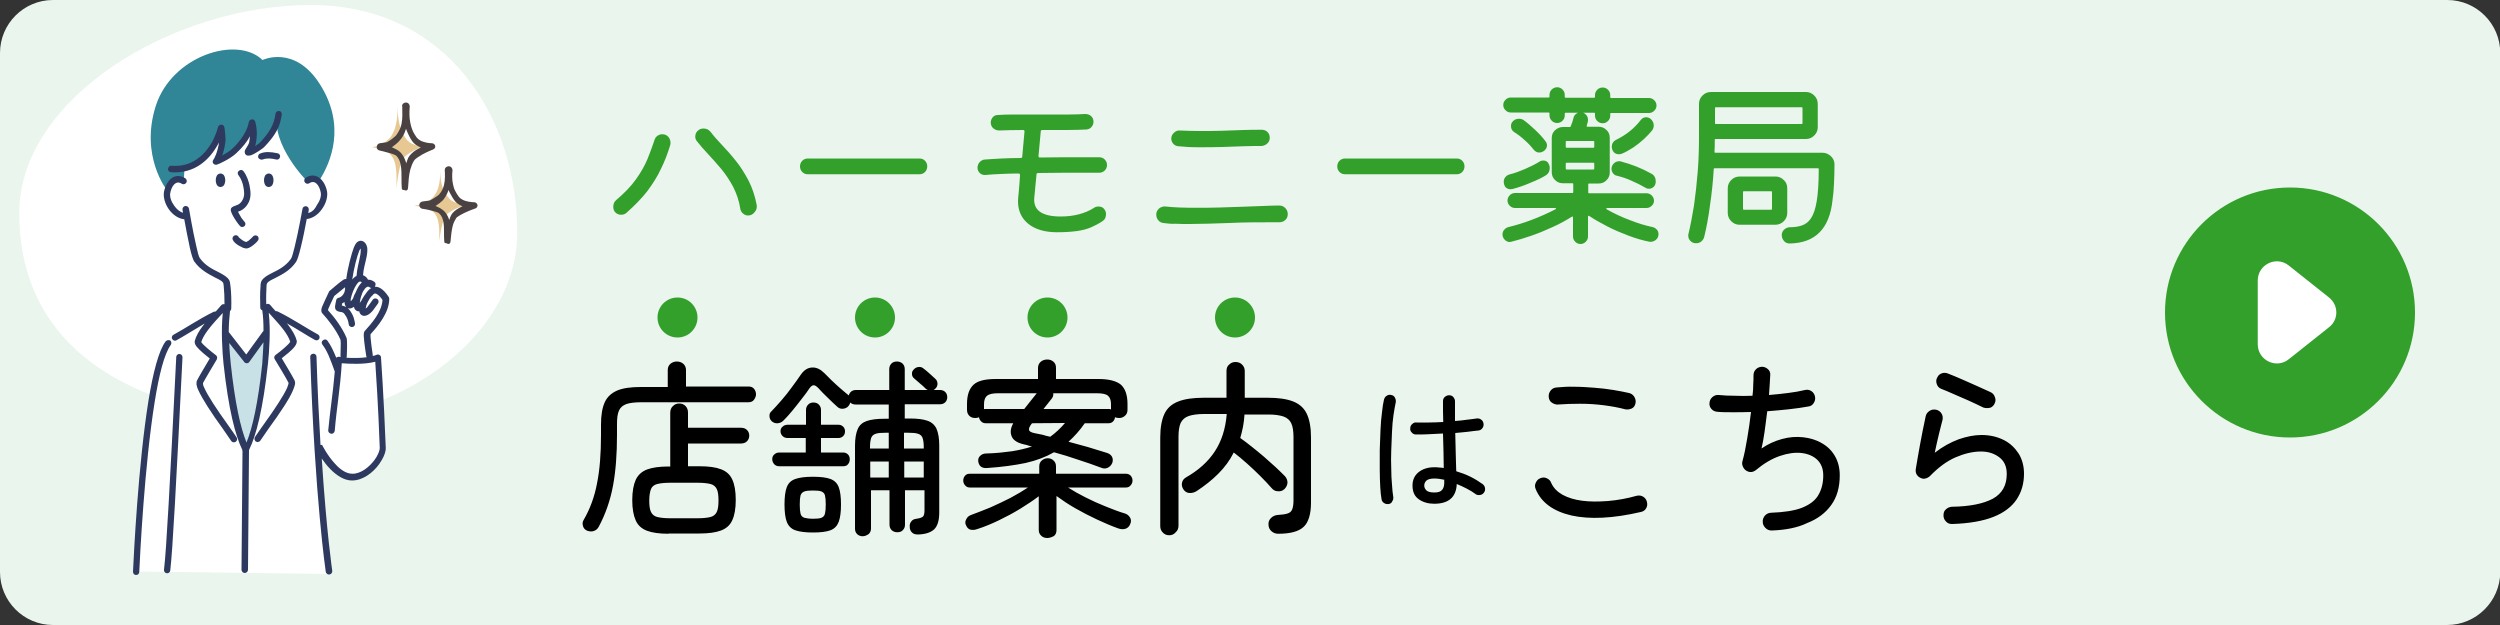 <?xml version="1.0" encoding="UTF-8"?> <svg xmlns="http://www.w3.org/2000/svg" xml:space="preserve" width="1000" height="250" style="enable-background:new 0 0 1000 250"><rect width="100%" height="100%" fill="#333333" stroke="none"/><path d="M978.8 250H21.2C9.5 250 0 240.5 0 228.8V21.2C0 9.5 9.5 0 21.2 0h957.7c11.7 0 21.2 9.5 21.2 21.2v207.7c-.1 11.6-9.6 21.1-21.3 21.1z" style="fill:#eaf5ed"></path><path d="M7.7 85.2C7.7 39.2 69.3 2 124.2 2s82.7 45.1 82.7 91-58.2 83.3-113.4 73.9c-54.1-9.2-85.8-35.8-85.8-81.7z" style="fill:#fff"></path><path d="M176.2 68c-.2 3.5-.2 7.3-2.7 10.6-.8 1-3.3 2.7-4.4 3.1-.5.2-3.3.5-3.3.5s5.7 1.1 7.2 2.3c3.3 2.7 2.6 8.2 2.7 12 0 .2.7-7.1 2.5-10.1 1.6-2.5 8.3-4.5 8.3-4.5s-4.9-.1-7-2.7c-2.7-3.1-3.5-7-3.3-11.2z" style="fill-rule:evenodd;clip-rule:evenodd;fill:#e8c892"></path><path d="M177.9 68c0-.9.8-1.5 1.6-1.5.9 0 1.5.8 1.5 1.6-.2 1.9-.2 3.8.2 5.6.2.9.4 1.8.9 2.7.4.8.9 1.6 1.5 2.4.7.8 1.7 1.3 2.7 1.6 1.8.5 3.4.5 3.4.5.6 0 1.2.5 1.3 1.1.1.6-.3 1.2-.9 1.4 0 0-2.1.7-4.2 1.7-.7.3-1.3.7-1.9 1-.6.4-1.2.7-1.5 1.1-.5.8-1.1 1.9-1.4 3.1-.5 2-.7 4.2-.8 5.4 0 .4-.1.8-.1.9-.1 1.2-1 1.1-1.6.7-.5 0-.9-.1-.9-.8-.1-1.2-.1-2.5-.1-3.8 0-1.2 0-2.4-.2-3.6-.2-1.5-.7-2.8-1.8-3.8-.5-.4-1.4-.6-2.4-.9-2-.6-4.3-.9-4.3-.9-.7-.1-1.2-.8-1.2-1.5s.6-1.3 1.3-1.4l2.9-.4c.5-.2 1.3-.7 2.1-1.2s1.5-1 1.8-1.4c.9-1.1 1.5-2.3 1.8-3.6.5-2.1.4-4.2.3-6.2v.2zm1.5 8c.2.5.4.9.7 1.4.5.9 1 1.9 1.7 2.8.7 1 1.8 1.7 2.9 2.2.1 0 .2.1.3.1l-1.2.6c-1.5.8-2.8 1.9-3.3 2.9-.3.6-.6 1.2-.8 2-.5-1.6-1.3-3.1-2.7-4.1-.5-.4-1.3-.9-2.3-1.3-.2-.1-.3-.1-.5-.2.6-.4 1.2-.8 1.7-1.2.8-.6 1.5-1.3 1.8-1.8.8-1.1 1.3-2.2 1.7-3.4z" style="fill-rule:evenodd;clip-rule:evenodd;fill:#4a4242"></path><path d="M159.1 42.5c-.2 4-.2 8.3-2.7 12.1-.8 1.2-3.3 3-4.4 3.6-.5.3-3.3.6-3.3.6s5.7 1.2 7.2 2.7c3.3 3.1 2.6 9.4 2.7 13.7 0 .2.7-8.1 2.5-11.5 1.6-2.8 8.3-5.1 8.3-5.1s-4.9-.1-7-3.1c-2.7-3.8-3.4-8.3-3.3-13z" style="fill-rule:evenodd;clip-rule:evenodd;fill:#e8c892"></path><path d="M160.8 42.5c0-.9.8-1.5 1.6-1.5.9 0 1.5.8 1.5 1.6-.2 2.2-.2 4.4.2 6.4.2 1.1.5 2.1.9 3.1s1 1.9 1.6 2.8c.7.9 1.7 1.5 2.7 1.8 1.7.6 3.5.6 3.5.6.6 0 1.2.5 1.3 1.1.1.6-.3 1.2-.9 1.4 0 0-2.1.8-4.3 2-.7.4-1.3.8-1.9 1.2-.6.4-1.1.8-1.4 1.3-.6.9-1.1 2.2-1.5 3.6-.6 2.3-.7 4.8-.8 6.2 0 .5-.1.9-.1 1.1-.1 1.2-.9 1.1-1.6.8-.5 0-.9-.1-.9-.8-.1-1.3-.1-2.8-.1-4.3 0-1.4 0-2.8-.2-4.1-.2-1.4-.5-2.8-1.3-3.8-.2-.3-.4-.5-.6-.7-.5-.4-1.4-.7-2.4-1-2-.6-4.3-1.1-4.3-1.1-.7-.1-1.2-.8-1.1-1.5 0-.7.6-1.3 1.2-1.4l2.8-.4c.5-.2 1.4-.8 2.2-1.4.7-.6 1.5-1.2 1.8-1.7.9-1.3 1.6-2.7 1.9-4.2.5-2.4.3-4.8.3-7.2l-.1.1zm1.6 9 .6 1.5c.5 1.1 1 2.2 1.7 3.2.7 1.1 1.7 1.9 2.8 2.4.3.1.5.3.8.4-.6.3-1.2.6-1.7.9-1.5.9-2.7 2.1-3.3 3.2-.3.6-.5 1.4-.8 2.2-.4-1.3-.9-2.6-1.7-3.6-.3-.4-.5-.7-.9-1-.6-.6-1.8-1.2-3.1-1.8h-.1c.5-.3 1.1-.8 1.6-1.2 1-.8 1.8-1.7 2.3-2.4.9-1.2 1.4-2.5 1.8-3.8z" style="fill-rule:evenodd;clip-rule:evenodd;fill:#4a4242"></path><path d="M91.1 132.1s1.8-15.9 1.1-18.2c-.8-2.3-11.8-3.5-13.5-12.2-1.7-8.7-3.5-15.3-3.5-15.3s-9.8-2.4-7.5-11.3C70 66.2 75.5 61 75.5 61l17.6-17.7 18.5-3.2 13.6 7.5.1 18 .2 6.6s3.9 1.3 3.7 5.3c-.2 4-1.5 8.6-6.9 9.8l-5.8 19-7.8 4.1-3 4.1.1 9.1.7 9.3-7.3 10.7-8.1-11.5z" style="fill-rule:evenodd;clip-rule:evenodd;fill:#fff"></path><path d="m55.2 228.6 76.6 1-4.1-49.9s6.7 11.5 11.2 11.2c4.5-.3 13.7-5.7 14.3-10.5l-1.7-37.3-16.1.7-.4 6.6-7.2-14.8-20.7-13.2s-1.5 44.3-8.2 56.6c0 0-11.2-27.5-8.2-54.2 0 0-.2-3.5-6 2.6l-17.1 8.7s-8.4 26-9.4 35.3c-.8 9.5-3 57.2-3 57.2z" style="fill-rule:evenodd;clip-rule:evenodd;fill:#fff"></path><path d="m137.4 144 .4-7.7-8.3-11.8 3.6-6.7 5.4-4.1 2.8-9.4s.8-8.5 3.1-6.7c2.2 1.8.9 7.6.9 7.6l-1.2 7.2 4.7 2.2 3.4 3 2.7 3.4-2.8 7.1-4.6 5.5 1 11.2-11.1-.8z" style="fill-rule:evenodd;clip-rule:evenodd;fill:#fff"></path><path d="M110.9 45.3s-.7 11.2-10.1 15.1c0 0 1.3-7.3.5-9.7 0 0-6.2 12.3-14.7 14.4l2.6-12.4s-4.7 13.7-15.4 14.6l-.3 5.3s-5.2-1.3-6.7 3.5c0 0-10.9-13.6-4.5-33.7S94.8 14.1 105 24c0 0 12.8-6.2 22.9 9.6 10.8 16.9 4.2 31.6 0 38.3l-5.2.4c0 .1-14.3-14.4-11.8-27z" style="fill-rule:evenodd;clip-rule:evenodd;fill:#308596"></path><path d="m91 133.5 7.6 9.9 7.7-9.2s1.4 11.6 0 15.3c-1.4 3.7-7 29.8-7 29.8s-7.3-17.5-7.3-24c0-6.6-1-21.8-1-21.8z" style="fill-rule:evenodd;clip-rule:evenodd;fill:#c8e1e6"></path><path d="M66.3 136.5c-2.8 3.6-5.1 12.6-6.9 23.7-4.1 25.3-5.9 61.8-6.2 68.5 0 .7.5 1.3 1.2 1.3s1.3-.5 1.3-1.2c.3-6.6 2.1-42.9 6.2-68.2 1.7-10.6 3.8-19.1 6.4-22.6.4-.6.3-1.4-.2-1.8-.5-.3-1.3-.2-1.8.3zm61.9 41.4c-.6-10.2-1.2-22-1.6-35.2 0-.7-.6-1.3-1.3-1.2-.7 0-1.3.6-1.2 1.3 1.8 56.2 6.2 85.9 6.2 85.9.1.7.8 1.2 1.5 1.1.7-.1 1.2-.8 1.1-1.5 0 0-2.3-15.4-4.2-44.9.9 1.3 2 2.8 3.3 4.1 2.5 2.6 5.6 4.7 8.8 4.7 4.3 0 8.4-3.1 10.9-6.6 1.7-2.4 2.7-4.9 2.6-6.5-.8-20.8-1.9-36.1-1.9-36.1 0-.4-.2-.8-.6-1-.3-.2-.8-.3-1.1-.1-.5.2-1 .4-1.6.5v-.5s-1-6.3-.9-8.2c3.1-3.4 7.5-8.7 7.5-14.2 0-.3-.1-.5-.2-.7-2.3-3.5-4.2-4.2-5.6-4.1 0 0 .1-.1.1-.2.4-.6.3-1.4-.3-1.8-.9-.6-1.7-.9-2.5-.8-.4-.9-1.1-1.4-1.7-1.7-.1 0-.2-.1-.3-.1.2-2.8 1-5 1.5-7.7.2-.9.3-2.2.2-3.3-.2-1-.6-1.9-1.4-2.4-.5-.4-1.1-.4-1.5-.4-.4.1-.8.3-1.2.6-.6.6-1.1 1.6-1.3 2.2-.9 2.4-2.4 7.9-3 12.5-.3 0-.6 0-1 .2-1.1.6-5.7 4.6-5.7 4.6-.1.1-.3.3-.3.5-1.1 2.4-2.2 4.6-2.7 5.9-.4 1-.3 1.8-.1 2.2.1.1.1.2.2.3 2.4 2.6 5.6 6.7 7.3 10.6 0 .1.1.8.1 1.4 0 2-.1 5-.1 5 0 .2 0 .3.1.5-.5-.1-.7-.1-.7-.1-.4 0-.7.1-1 .3l-.1.1c-1.1-2.7-2.1-4.9-3.5-6.8-.4-.6-1.2-.7-1.8-.2-.6.4-.7 1.2-.2 1.8 2 2.6 3.2 6 4.9 10.7v.1c-.7 8.5-1.9 15.7-2.6 23.4-.1.7.5 1.3 1.2 1.4.7.1 1.3-.5 1.4-1.2.7-8.8 2.2-16.8 2.8-27 2.7.2 8.8.6 13.4-.6.3 4.4 1.2 17.7 1.8 34.4 0 1.3-.8 3.1-2.1 4.9-2.1 2.8-5.4 5.5-8.8 5.5-2.6 0-5-1.8-6.9-3.9-3.2-3.4-5.3-7.7-5.3-7.7-.5.2-.6.1-.6 0zm-4.9-92.7c.1-.7.2-1.2.2-1.2.1-.7-.3-1.4-1-1.5-.7-.1-1.4.3-1.5 1 0 0-1.6 9-3.1 15.1-.6 2.4-1.1 4.3-1.5 4.9-2.2 3.1-5.2 4.5-7.6 5.7-2 1-3.5 1.9-4.2 3.2-.2.3-.4 1.1-.4 2.3-.2 2.1-.2 5.5-.1 8.3 0 .5.3 1 .8 1.1.4 2.6.5 5.5.5 8.3l-.3.3-6.6 9.1-7-9c0-2.8.2-5.7.5-8.4.3-.2.5-.6.5-1 .1-2.8 0-6.6-.3-8.9-.1-1.2-.3-2.1-.5-2.4-.7-1.3-2.3-2.2-4.2-3.2-2.4-1.2-5.4-2.6-7.6-5.7-.4-.6-.9-2.4-1.4-4.8-1.4-6-2.9-14.9-2.9-14.9-.1-.7-.8-1.2-1.5-1.1-.7.1-1.2.8-1.1 1.5 0 0 .1.4.2 1.2-1.4-.4-2.6-1.5-3.5-2.8-1.2-1.6-1.9-3.6-1.6-5.1.5-2.7 2.2-5.3 4.6-3.7.6.4 1.4.2 1.8-.4.4-.6.2-1.4-.4-1.8-4.2-2.6-7.6.8-8.5 5.4-.4 2.1.4 4.9 2 7.1 1.5 2.1 3.8 3.7 6.1 3.9.6 3.2 1.4 7.6 2.2 11.2.6 2.8 1.3 5 1.8 5.7 2.5 3.5 5.9 5.1 8.5 6.5 1.4.7 2.6 1.2 3.1 2.1 0 .1.2.8.2 1.4.2 1.8.3 4.6.3 7.1-.5-.1-1 0-1.3.4-.7.8-1.5 1.7-2.2 2.5-.2 0-.5 0-.8.1-6.1 3-11.8 6.9-16.1 9.2-.6.3-.9 1.1-.5 1.7.3.6 1.1.9 1.7.5 3.1-1.7 7-4.2 11.3-6.7-.3.3-.5.7-.8 1-1.5 2-2.7 4-3.2 6-.1.5 0 1.4.8 2.3 1.2 1.5 3.8 3.6 5.2 4.7-1.4 2.3-4.7 7.9-5.1 8.8-.2.4-.2.9-.2 1.6.1.6.3 1.4.8 2.4 1.5 3.3 5 8.8 9.8 15.4.8 1.2 3.3 4.8 3.3 4.8.4.6 1.2.7 1.8.3.6-.4.7-1.2.3-1.8 0 0-2.5-3.7-3.4-4.9-4.6-6.4-8.1-11.7-9.5-14.9-.3-.6-.5-1.1-.5-1.5v-.4c.6-1.2 5.5-9.4 5.5-9.4.3-.6.2-1.3-.3-1.7 0 0-3.2-2.4-5.1-4.3-.3-.3-.7-.8-.8-1 .5-1.6 1.5-3.2 2.7-4.8 1.7-2.3 3.8-4.5 5.9-6.8-.7 7-.2 15.3.3 20.2 2 18.4 4.7 28.7 7.5 34.5 0 .2 0 .4.1.5l-.4 47.5c0 .7.6 1.3 1.3 1.3.7 0 1.3-.6 1.3-1.3l.4-47.7c0-.1.1-.3.1-.4 2.8-5.7 5.5-16.1 7.5-34.5.5-4.9 1.1-13.2.3-20.2 2 2.3 4.2 4.5 5.9 6.8 1.2 1.6 2.2 3.2 2.7 4.8-.1.2-.5.7-.8 1-1.8 1.9-5.1 4.3-5.1 4.3-.5.4-.7 1.1-.3 1.7 0 0 5 8.2 5.5 9.4v.4c-.1.4-.3.9-.5 1.5-1.4 3.2-4.9 8.5-9.5 14.9-.9 1.2-3.4 4.9-3.4 4.9-.4.6-.2 1.4.3 1.8.6.4 1.4.2 1.8-.3 0 0 2.5-3.7 3.3-4.8 4.8-6.6 8.4-12 9.8-15.4.4-1 .7-1.8.8-2.4.1-.6 0-1.2-.2-1.6-.4-.9-3.7-6.5-5.1-8.8 1.4-1.1 4.1-3.2 5.2-4.7.7-.9.9-1.8.8-2.3-.5-2-1.7-4-3.2-6-.2-.3-.5-.7-.8-1 4.3 2.4 8.2 5 11.3 6.7.6.3 1.4.1 1.7-.5.3-.6.1-1.4-.5-1.7-4.3-2.3-10-6.2-16.1-9.2-.2-.1-.5-.2-.8-.1-.8-.8-1.5-1.7-2.2-2.5-.4-.5-1.1-.6-1.6-.3-.1-2.5 0-5.3.1-7.1 0-.5.1-1.1.2-1.2.5-.9 1.7-1.4 3.1-2.1 2.7-1.4 6.1-3 8.5-6.5.5-.7 1.2-2.9 1.9-5.8.9-3.6 1.8-8.2 2.4-11.4 2.3-.2 4.6-1.8 6.1-4 1.6-2.2 2.4-5 2-7.1-.9-4.5-4.4-8-8.5-5.4-.6.4-.8 1.2-.4 1.8.4.6 1.2.8 1.8.4 2.4-1.6 4.1 1 4.6 3.7.3 1.5-.4 3.5-1.6 5.1-.8 1.7-2 2.8-3.4 3.1zm-52.8 57.6c-2.6 52-3.9 76.6-4.9 85.1-.1.7.4 1.3 1.1 1.4.7.1 1.3-.4 1.4-1.1 1-8.6 2.3-33.2 4.9-85.3 0-.7-.5-1.3-1.2-1.3-.6-.1-1.3.5-1.3 1.2zm34.9-5.9-5.7 7.9c-.2.3-.6.5-1 .5s-.8-.2-1-.5l-6-7.6c.1 3.2.4 6.1.6 8.3 1.7 15.8 3.9 25.6 6.3 31.5 2.4-5.9 4.6-15.6 6.3-31.5.1-2.4.4-5.4.5-8.6zm33.7-13.6c.3.2.5.5.8.8 1.7 2.4 1.8 3.8 2.1 5.2.1.7-.3 1.4-1 1.5-.7.1-1.4-.3-1.5-1-.2-1.2-.3-2.3-1.7-4.2-.4-.6-1.1-.8-1.5-.8-.4-.1-.7-.1-.9-.2-.6-.2-1-.5-1.2-.9-.1-.2-.2-.6-.2-1.1.1-.9.5-2.6.5-2.6.1-.5.5-.8 1-.9 1-.2 1.9-1.2 2.3-2.3.2-.6.3-1.3.2-1.9l-4.3 3.5c-.8 1.7-1.6 3.3-2.1 4.5-.2.4-.4.9-.4 1.2 2.6 2.8 5.7 7 7.4 11 .1.2.2.8.2 1.5.1 2-.1 6-.1 6 0 .2-.1.4-.1.5 2.2.1 5.3.2 8.1-.2-.1-.1-.2-.3-.2-.5 0 0-.9-5.5-1-8 0-.7 0-1.2.1-1.4.1-.3.2-.5.3-.6 2.6-2.9 6.8-7.5 7.1-12.4-.7-1.1-1.4-1.8-2-2.2-.4-.3-.7-.4-1-.4-.4 0-.7.4-.9.6-.1.2-.2.3-.4.4 0 .1-.1.2-.2.2-.7.8-1.1 1.7-1.6 2.6-.3.6-.5 1.3-.6 2v.2c.2-.2.5-.3.6-.5.4-.4 1.5-2.1 2.2-3 .4-.6 1.2-.7 1.8-.3.6.4.7 1.2.3 1.8-.7.9-1.9 2.7-2.4 3.2-.9 1-1.9 1.6-2.7 1.7-.6.1-1.1 0-1.5-.3-.4-.3-.8-.7-.9-1.5-.3.1-.7 0-.9-.1-.4-.2-.8-.5-1-1-.1-.2-.2-.4-.2-.7-.3.2-.6.4-.9.5-.6.3-1.1.2-1.6.1zm-1.3-2.5c-.3.2-.6.4-.9.5l-.2.9c.1 0 .3.1.4.1.4.1.9.3 1.4.5-.1-.2-.3-.3-.4-.6-.2-.4-.3-.9-.3-1.4zm10.7-5.6c-.2 0-.3-.1-.5-.2-.4-.3-.7-.4-1-.3-.3.1-.6.3-.9.6-.5.6-1 1.4-1.3 2.2 0 .1-.1.3-.1.4 0 .1-.1.1-.1.2-.4 1.1-.6 2.2-.7 3.1.1-.2.3-.4.4-.6.1-.1.2-.3.3-.4.6-1.3 1.5-2.5 2.4-3.7.5-.6 1-1 1.5-1.3zm-3.8-2.2c-.1-.1-.2-.3-.3-.3-.4-.2-.8 0-1 .2-.9.8-2.1 3-2.7 5.1-.3.9-.5 1.8-.4 2.5.1-.1.3-.2.3-.3.6-.7.7-.9.8-1.3.1-.4.3-1 .9-2 .5-1.3 1.2-2.6 2-3.5l.4-.4zm-2.1-2.6s0-.1 0 0c.2-3 1-5.4 1.5-8.3.1-.5.2-1.3.2-2 0-.2 0-.5-.1-.7-.2.3-.4.7-.5.9-.9 2.2-2.2 7.2-2.8 11.5.3-.3.5-.6.8-.8.3-.3.5-.5.9-.6zM98.5 96.8c-.1 0-.7-.2-1-.4-.8-.4-1.8-1.3-2-1.5-.2-.6-.8-.9-1.4-.8-.7.1-1.2.8-1.1 1.5.1.4.5 1.1 1.2 1.7.8.7 2.1 1.4 3 1.8.6.2 1.1.3 1.5.3.5-.1 1.1-.3 1.7-.7 1.1-.7 2.3-1.8 2.8-2.5.4-.6.3-1.4-.2-1.8-.6-.4-1.4-.3-1.8.2-.3.4-1.1 1.1-1.8 1.7-.4.2-.7.4-.9.5zm-.8-8.2c-.1-.1-.6-.8-1.1-1.4-.5-.7-1-1.8-1.4-2.5.4-.2.9-.4 1-.4 1.2-.6 2.2-1.5 2.9-2.7 1.5-2.4 1.2-4.9.7-7.5-.3-1.4-1-3.8-2.4-5.6-.4-.6-1.2-.7-1.8-.2-.6.4-.7 1.2-.2 1.8 1.1 1.4 1.7 3.3 1.9 4.4.4 2 .7 3.9-.4 5.7-.4.7-1.1 1.4-1.8 1.7-.2.1-1.3.5-1.8.7-.4.2-.6.4-.7.5-.2.2-.3.5-.3.9 0 .2.1.6.3 1.1.4 1.1 1.6 3 2.5 4.2.5.7.9 1.1 1.1 1.3.6.4 1.4.2 1.8-.4.3-.5.2-1.2-.3-1.6zm-9.5-19.2c-.4 0-.9.2-1.3.6-.3.4-.6 1.2-.6 2.1 0 .9.3 1.7.6 2.1.4.4.8.6 1.3.6.4 0 .9-.2 1.3-.6.3-.4.6-1.2.6-2.1 0-.9-.3-1.7-.6-2.1-.4-.4-.9-.6-1.3-.6zm19.3 0c-.4 0-.9.2-1.3.6-.3.4-.6 1.2-.6 2.1 0 .9.3 1.7.6 2.1.4.4.8.6 1.3.6.4 0 .9-.2 1.3-.6.3-.4.6-1.2.6-2.1 0-.9-.3-1.7-.6-2.1-.4-.4-.8-.6-1.3-.6zM102 58.5c.1-.3.3-.7.3-1 .6-2.9.6-5.9-.2-8.8-.1-.2-.1-.3-.2-.4-.4-.6-.9-.6-1.4-.5-.1 0-.8.2-1 1.1-.1.8-1 5.4-6.7 10.7-1 .9-2.5 1.8-3.9 2.6.5-1.5 1-3.4 1.3-5.7.1-.9-.3-5.3-.5-5.8-.3-.8-1-.9-1.3-.8-.3 0-1 .1-1.2 1-.4 1.6-1.5 4.3-2.3 5.8-2.9 5.1-8 10.3-16.3 9.6-.7-.1-1.3.5-1.4 1.2-.1.7.5 1.3 1.2 1.4 9.5.7 15.5-5.1 18.8-11.2.1-.2.2-.4.4-.7-.6 4.2-2 6.6-2.2 6.8-.5.6-.3 1.2-.2 1.4.1.2.5.8 1.4.7.7-.1 5.6-2.4 7.9-4.6 2.7-2.5 4.4-4.8 5.5-6.8-.1.8-.2 1.5-.3 2.3-.2.8-.6 1.5-1 2.1-.3.5-.6.9-.7 1.2-.2.6-.1 1 0 1.3.1.3.3.5.6.7.4.2 1 .2 1.8 0 1.7-.6 4.7-2.7 5.2-3.2 4.5-4.7 6.4-8 7.1-13.1.1-.7-.4-1.4-1.1-1.4-.7-.1-1.3.4-1.4 1.1-.6 4.5-2.4 7.5-6.4 11.7-.1.1-.9.7-1.8 1.3zm-14.5 6.7c0 .1-.1.1-.1.1s0 .1-.1.1c.1 0 .2-.1.2-.2zm17.6-1.4c1.5-.6 3.3-.5 5.4 0 .7.2 1.4-.3 1.5-1 .2-.7-.3-1.4-1-1.5-2.8-.6-5-.7-6.9.1-.7.2-1 1-.8 1.7.4.6 1.1.9 1.8.7z" style="fill-rule:evenodd;clip-rule:evenodd;fill:#2d395f"></path><path d="M250.5 85.2c-.6.5-1.3.7-2.1.7-1 0-1.8-.4-2.5-1.2-.4-.6-.6-1.2-.6-2 0-.5.1-1 .3-1.5.2-.5.5-.8.9-1.2 3.3-2.8 5.9-5.5 7.9-8.3 2-2.8 3.5-5.5 4.6-8.1 1.1-2.7 2-5.2 2.8-7.6.2-.7.6-1.3 1.2-1.7.6-.4 1.2-.6 1.9-.6 1 0 1.7.3 2.4 1 .6.7.9 1.5.9 2.4 0 .2 0 .5-.1.9-1 3.3-2.2 6.5-3.7 9.5-1.4 3.1-3.3 6-5.5 9-2.2 2.8-5 5.7-8.4 8.7zm48.7 1c-.8 0-1.4-.3-2-.8-.6-.5-1-1.2-1.1-2-.5-3.2-1.5-6-2.8-8.6-1.4-2.6-2.9-4.9-4.7-7.1-1.8-2.1-3.5-4.1-5.3-6-1.7-1.8-3.3-3.6-4.6-5.3-.4-.5-.6-1.1-.6-1.8 0-1.1.5-2 1.5-2.7.5-.3 1.1-.5 1.8-.5.5 0 1 .1 1.5.3s.9.6 1.3 1c1.2 1.6 2.8 3.4 4.6 5.3 1.8 1.9 3.7 4 5.5 6.3 1.9 2.3 3.5 4.9 5.1 7.9 1.5 2.9 2.6 6.2 3.3 9.9.1 1-.1 1.9-.8 2.7-.8 1-1.6 1.4-2.7 1.4zM367.8 69.7h-44.7c-.9 0-1.6-.3-2.2-.9-.6-.6-.9-1.4-.9-2.2 0-.9.3-1.7.9-2.3.6-.6 1.4-.9 2.2-.9h44.7c.9 0 1.6.3 2.2.9.6.6.9 1.4.9 2.2 0 .9-.3 1.7-.9 2.3-.6.6-1.3.9-2.2.9zM437.5 83.2c.5-.4 1.1-.6 1.9-.6 1.1 0 1.9.4 2.4 1.2.4.5.6 1.1.6 1.9 0 .5-.1 1-.3 1.5s-.6.9-1 1.2c-1.5 1-3 1.8-4.6 2.5-1.6.7-3.5 1.2-5.6 1.5-2.1.3-4.8.5-8.1.5-4.8 0-8.6-1.1-11.4-3.3s-4.2-5.3-4.2-9.1c0-.6.1-1.8.3-3.7.2-1.9.3-4 .5-6.5V70c0-.4-.2-.6-.6-.6-2.5 0-4.9.1-7.2.2s-4.3.2-6.1.4c-.9 0-1.6-.2-2.2-.8-.6-.6-.9-1.3-.9-2.1 0-.9.3-1.6.9-2.3.6-.6 1.3-1 2.2-1 1.9-.1 4.1-.3 6.5-.4 2.4-.1 4.9-.2 7.6-.2.5 0 .7-.2.7-.6l.9-10c0-.4-.2-.6-.6-.6-3.8 0-6.9.1-9.5.2-.9 0-1.7-.3-2.4-.9-.7-.6-1-1.4-1-2.3 0-.8.3-1.5.8-2.1.5-.6 1.2-.9 2-.9 1.7-.1 3.6-.2 5.8-.2h22.8c2.4 0 4.5-.1 6.3-.2.9 0 1.7.2 2.4.8.7.6 1 1.4 1 2.3 0 .8-.3 1.5-.8 2.1-.5.6-1.2.9-2 1-2.2.1-4.9.2-8 .2H417c-.5 0-.7.2-.7.6l-.9 9.8v.1c0 .3.2.5.6.5 3.2 0 6.4-.1 9.5-.1h14.2c.9 0 1.6.3 2.2.9.6.6.9 1.4.9 2.2 0 .9-.3 1.6-.9 2.2-.6.6-1.4.9-2.2.9H425c-3.2 0-6.5.1-9.7.1-.5 0-.7.2-.7.6l-.9 9.4c-.4 4.9 3.1 7.4 10.6 7.4 5.2 0 9.7-1.2 13.2-3.4zM465.3 89.2c-.8-.1-1.5-.5-2-1.1-.5-.6-.8-1.4-.8-2.3 0-1 .4-1.7 1.1-2.4.8-.6 1.6-.9 2.6-.8 1.6.2 3.5.3 5.7.4 2.2.1 4.6.1 7.1.1 2.8 0 5.8 0 8.8-.1 3.1-.1 6.1-.2 9-.3 2.9-.1 5.7-.2 8.2-.3 2.6-.1 4.8-.2 6.6-.2 1 0 1.8.3 2.5 1s1 1.5 1 2.5c0 .9-.3 1.7-1 2.3-.6.6-1.4.9-2.3.9-7.5 0-14.3 0-20.2.3-5.9.2-11.2.4-15.8.4-2 0-3.9 0-5.7-.1-1.6.1-3.3-.1-4.8-.3zm6-30.7c-.8-.1-1.5-.4-2-1s-.8-1.3-.8-2c0-1 .4-1.8 1.1-2.4.7-.7 1.5-1 2.4-.9 2.4.1 5.1.2 8 .2 2.9 0 5.8 0 8.8-.1 3-.1 5.9-.2 8.6-.3 2.7-.1 5.2-.1 7.3-.1.9 0 1.7.3 2.3.9.6.6.9 1.4.9 2.3 0 .9-.3 1.7-1 2.3-.6.6-1.4.9-2.3 1-2.1 0-4.5 0-7.2.1-2.8.1-5.7.2-8.7.3-3.1.1-6 .1-8.9.1-1.6 0-3.1 0-4.5-.1s-2.7-.2-4-.3zM582.7 69.7H538c-.9 0-1.6-.3-2.2-.9-.6-.6-.9-1.4-.9-2.2 0-.9.3-1.7.9-2.3.6-.6 1.4-.9 2.2-.9h44.7c.9 0 1.6.3 2.2.9.6.6.9 1.4.9 2.2 0 .9-.3 1.7-.9 2.3-.6.6-1.3.9-2.2.9zM660.9 90.8c.7.1 1.3.5 1.8 1s.7 1.2.7 1.9c0 1-.4 1.7-1.1 2.3-.8.6-1.6.8-2.5.7-2.6-.5-5.4-1.3-8.3-2.4-2.9-1.1-5.8-2.3-8.5-3.7-2.7-1.4-5.2-2.8-7.3-4.2-.3-.2-.5-.1-.5.3v7.9c0 .8-.3 1.5-.9 2.1-.6.6-1.3.9-2.1.9s-1.5-.3-2.1-.9c-.6-.6-.9-1.3-.9-2.1V87c0-.4-.2-.5-.5-.3-2.2 1.4-4.7 2.8-7.6 4.1-2.8 1.3-5.7 2.5-8.6 3.5-2.9 1-5.6 1.8-8 2.4-.1 0-.4.1-.6.1-.8 0-1.4-.3-2-.9-.6-.6-.9-1.3-.9-2.1 0-.7.2-1.4.7-1.9.5-.6 1-.9 1.8-1.1 2.8-.7 5.9-1.6 9.3-2.9 3.4-1.3 6.5-2.7 9.4-4.2.2-.1.3-.2.2-.3 0-.1-.2-.2-.4-.2h-16c-.8 0-1.5-.3-2.1-.9-.6-.6-.9-1.3-.9-2.1s.3-1.5.9-2.1c.6-.6 1.3-.9 2.1-.9h22.9c.3 0 .4-.1.4-.4v-3.1c0-.3-.1-.4-.4-.4h-3.8c-1.2 0-2.2-.4-3.1-1.3-.9-.9-1.3-1.9-1.3-3.1V55.2c0-1.2.4-2.3 1.3-3.1.9-.8 1.9-1.3 3.1-1.3h2.7c.3 0 .5-.1.5-.3.2-.5.4-1.1.6-1.6.2-.5.3-1.1.5-1.8s.5-1.2 1.1-1.6c.5-.4 1.1-.6 1.7-.6h.4c.2 0 .3 0 .4.1.7.2 1.2.6 1.6 1.1.4.5.6 1.2.6 1.8 0 .3 0 .6-.1.8 0 .3-.1.5-.2.8-.1.2-.1.5-.2.7-.1.3 0 .5.4.5h4.4c1.2 0 2.2.4 3.1 1.3.9.8 1.3 1.9 1.3 3.1V69c0 1.2-.4 2.2-1.3 3.1-.9.9-1.9 1.3-3.1 1.3h-3.8c-.3 0-.4.1-.4.4v3.1c0 .3.1.4.4.4h22.9c.8 0 1.5.3 2.1.9s.9 1.3.9 2.1-.3 1.4-.9 2c-.6.6-1.3.9-2.1.9h-15.8c-.2 0-.3.1-.3.2s.1.3.3.4c2.9 1.6 6 3.1 9.3 4.3 3 1.2 6 2.1 8.8 2.7zm-41.1-45.4c0-.3-.1-.4-.4-.4h-15.1c-.8 0-1.5-.3-2.1-.9-.6-.6-.9-1.3-.9-2.1s.3-1.5.9-2.1c.6-.6 1.3-.9 2.1-.9h15.1c.3 0 .4-.1.4-.4v-.7c0-.8.3-1.5.9-2.1.6-.6 1.3-.9 2.2-.9.8 0 1.5.3 2.1.9.6.6.9 1.3.9 2.2v.7c0 .3.1.4.4.4h11.3c.3 0 .4-.1.4-.4V38c0-.8.3-1.5.9-2.1.6-.6 1.3-.9 2.2-.9.8 0 1.5.3 2.1.9.6.6.9 1.3.9 2.2v.7c0 .3.1.4.4.4h15.1c.8 0 1.5.3 2.1.9.6.6.9 1.3.9 2.1s-.3 1.5-.9 2.1c-.6.6-1.3.9-2.1.9h-15.1c-.3 0-.4.1-.4.4v.7c0 .8-.3 1.5-.9 2.1-.6.6-1.3.9-2.1.9-.9 0-1.6-.3-2.2-.9-.6-.6-.9-1.3-.9-2.2v-.7c0-.3-.1-.4-.4-.4h-11.3c-.3 0-.4.1-.4.4v.7c0 .8-.3 1.5-.9 2.1-.6.6-1.3.9-2.1.9-.9 0-1.6-.3-2.2-.9-.6-.6-.9-1.3-.9-2.2v-.7zm-18.3 27.3c0-.7.2-1.3.6-1.8.4-.5.9-.9 1.6-1.1 2.1-.5 4.2-1.3 6.3-2.2s4.1-1.9 5.9-3c.4-.3.9-.4 1.4-.4 1.1 0 1.9.5 2.3 1.6.2.4.3.9.3 1.4 0 1.3-.5 2.2-1.5 2.9-1.6 1-3.7 2-6.2 3-2.5 1.1-4.9 1.9-7.2 2.5-.2 0-.5.1-.8.1-.8 0-1.4-.3-2-.8-.4-.6-.7-1.3-.7-2.2zm12-12.8c-1.1-1.4-2.3-2.7-3.7-3.9-1.3-1.2-2.7-2.3-4.2-3.2-.8-.6-1.2-1.3-1.2-2.3 0-.3 0-.6.1-.9.1-.3.2-.6.4-.8.7-.9 1.6-1.3 2.7-1.3.7 0 1.3.2 1.8.5 1.4 1 2.9 2.3 4.6 3.9 1.7 1.6 3.1 3.1 4.2 4.6.4.5.6 1.1.6 1.6 0 1-.5 1.8-1.4 2.4-.5.3-1 .5-1.6.5-.8.1-1.6-.3-2.3-1.1zm23.8-.8c.3 0 .4-.1.4-.4v-1.9c0-.3-.1-.4-.4-.4h-10.6c-.3 0-.4.1-.4.4v1.9c0 .3.1.4.4.4h10.6zm.4 6.4c0-.3-.1-.4-.4-.4h-10.6c-.3 0-.4.1-.4.4v1.9c0 .3.1.4.4.4h10.6c.3 0 .4-.1.4-.4v-1.9zm9.1 4.8c-.7-.1-1.2-.5-1.6-1-.4-.5-.6-1.2-.6-1.8 0-.8.3-1.5.9-2.1.6-.6 1.3-.9 2.1-.9h.4c.2 0 .3 0 .4.1 4.2 1.1 8.3 2.7 12.2 4.9.6.3 1 .7 1.3 1.3.3.5.4 1.2.4 1.8 0 .9-.3 1.6-.8 2.1s-1.2.8-1.9.8c-.5 0-1-.1-1.4-.4-1.9-1.1-3.7-2-5.6-2.8-1.9-.9-3.8-1.5-5.8-2zm1.9-8.8c-.3.1-.7.2-1.1.2-1.3 0-2.2-.6-2.7-1.9-.1-.4-.2-.7-.2-1.1 0-1.2.6-2.2 1.8-2.8 2-1 3.8-2.1 5.4-3.4 1.6-1.3 3.1-2.8 4.4-4.5.6-.8 1.4-1.1 2.2-1.1.6 0 1.2.2 1.8.7.8.7 1.2 1.6 1.2 2.6 0 .7-.2 1.3-.6 1.9-.9 1.1-2 2.3-3.3 3.5s-2.8 2.4-4.3 3.4c-1.6 1-3.1 1.9-4.6 2.5zM685.8 60.7c0 .3.1.4.4.4h42.9c1.2 0 2.3.5 3.3 1.4.9.9 1.4 2 1.4 3.2 0 2.8-.1 5.4-.2 7.8-.1 2.4-.3 4.6-.6 6.6-1.2 11.4-6.9 17.1-17.1 17.3-.9 0-1.7-.3-2.3-1-.6-.7-.9-1.5-.9-2.4 0-.8.3-1.5.9-2.1.6-.6 1.3-.9 2.1-1 1.9 0 3.5-.2 5-.7 1.5-.5 2.7-1.4 3.7-2.9s1.8-3.8 2.3-6.9c.5-3.1.8-7.4.8-12.7 0-.3-.1-.4-.4-.4h-41.2c-.3 0-.4.1-.4.4-.3 4.9-.8 9.7-1.5 14.4-.6 4.7-1.4 8.9-2.3 12.6-.2.8-.6 1.4-1.2 1.9s-1.3.7-2.1.7c-.9 0-1.6-.3-2.2-.9-.6-.6-.9-1.3-.9-2.1 0-.3 0-.6.1-.8.8-3.3 1.5-7.1 2.2-11.3.6-4.2 1.1-8.8 1.5-13.7.4-4.9.5-9.9.5-15v-12c0-1.3.5-2.4 1.4-3.3.9-.9 2-1.4 3.4-1.4h38c1.3 0 2.4.5 3.3 1.4.9.9 1.4 2 1.4 3.4v9.3c0 1.3-.5 2.4-1.4 3.3-.9.9-2 1.4-3.3 1.4h-36.1c-.3 0-.4.1-.4.4v2.3c0 .8-.1 1.5-.1 2.4zM721 43.3c0-.3-.1-.4-.4-.4h-34.2c-.3 0-.4.1-.4.4v5.9c0 .3.1.4.4.4h34.2c.3 0 .4-.1.4-.4v-5.9zm-6.1 32v9.9c0 1.3-.5 2.4-1.4 3.3-.9.9-2 1.4-3.4 1.4h-14.3c-1.3 0-2.4-.5-3.3-1.4s-1.4-2-1.4-3.3v-9.9c0-1.3.5-2.4 1.4-3.3.9-.9 2-1.4 3.4-1.4h14.3c1.3 0 2.4.5 3.3 1.4.9.8 1.4 1.9 1.4 3.3zm-17.7 8.2c0 .3.1.4.4.4h10.8c.3 0 .4-.1.4-.4v-6.6c0-.3-.1-.4-.4-.4h-10.8c-.3 0-.4.1-.4.4v6.6zM916 175c-27.6 0-50-22.4-50-50s22.4-50 50-50 50 22.4 50 50-22.4 50-50 50z" style="fill:#34a02c"></path><path d="m931.6 119-16.1-12.8c-5-4-12.4-.4-12.4 6v25.5c0 6.4 7.4 10 12.4 6l16.1-12.8c3.9-3 3.9-8.8 0-11.9z" style="fill:#fff"></path><circle cx="271" cy="127" r="8" style="fill:#34a02c"></circle><circle cx="350" cy="127" r="8" style="fill:#34a02c"></circle><circle cx="419" cy="127" r="8" style="fill:#34a02c"></circle><circle cx="494" cy="127" r="8" style="fill:#34a02c"></circle><path d="M234.9 212.3c-.9-.4-1.5-1-1.7-1.9-.3-.9-.2-1.7.3-2.5 2.5-4.3 4.3-9.2 5.3-14.5 1.1-5.4 1.6-11.9 1.6-19.5v-4.1c0-3.8.5-6.7 1.5-8.9s2.7-3.7 5-4.7c2.4-1 5.5-1.4 9.5-1.4h10.7V148c0-1.1.4-1.9 1.1-2.5.7-.6 1.6-.9 2.5-.9 1 0 1.9.3 2.6.9.7.6 1.1 1.5 1.1 2.5v6.6h25c1 0 1.7.3 2.2.9.5.6.8 1.4.8 2.2 0 .8-.3 1.5-.8 2.2s-1.3 1-2.2 1h-42.7c-2.6 0-4.6.2-6.1.7-1.4.5-2.4 1.3-3 2.6-.6 1.3-.8 3.1-.8 5.4v4.2c0 7.8-.5 14.6-1.6 20.5s-3 11.3-5.7 16.4c-.5.9-1.1 1.4-2 1.7-.8.3-1.7.2-2.6-.1zm32.5 1.2c-3.6 0-6.5-.4-8.6-1.2-2.1-.8-3.6-2.1-4.5-4.1-.9-2-1.4-4.7-1.4-8.1 0-3.5.5-6.2 1.4-8.2.9-1.9 2.4-3.3 4.5-4.1 2.1-.8 5-1.2 8.6-1.2h.7v-21.5c0-1.2.4-2.1 1.1-2.7.7-.7 1.5-1 2.5-1s1.8.3 2.5 1 1 1.6 1 2.7v6h21.2c1 0 1.8.3 2.4.9.6.6.9 1.4.9 2.2 0 .9-.3 1.7-.9 2.3-.6.6-1.4.9-2.4.9h-21.2v9.1h4.6c3.7 0 6.5.4 8.6 1.2 2.1.8 3.6 2.1 4.5 4.1.9 1.9 1.4 4.6 1.4 8.2 0 3.5-.5 6.2-1.4 8.1-.9 2-2.4 3.3-4.5 4.1s-5 1.2-8.6 1.2h-12.4zm.6-6.2h11.1c2.2 0 3.9-.2 5.1-.5 1.2-.3 2-1 2.5-2s.7-2.6.7-4.6c0-2.1-.2-3.6-.7-4.6-.5-1-1.3-1.7-2.5-2-1.2-.3-2.9-.5-5.1-.5H268c-2.2 0-3.9.2-5.1.5-1.2.3-2.1 1-2.5 2s-.7 2.6-.7 4.6c0 2.1.2 3.6.7 4.6.5 1 1.3 1.7 2.5 2 1.2.3 2.9.5 5.1.5zM345 214.5c-.8 0-1.5-.3-2.1-.8-.6-.6-.9-1.3-.9-2.2v-33.2c0-2.9.4-5.1 1.1-6.7.7-1.6 1.9-2.6 3.6-3.2 1.7-.6 4.1-.9 7.1-.9h1.7v-5.7h-13.3c-.9 0-1.6-.3-2.1-.8-.1.5-.3.9-.7 1.4-.6.7-1.3 1-2.2 1.1s-1.7-.2-2.4-.9c-1.1-1-2.3-2.1-3.8-3.6-1.5-1.4-2.7-2.7-3.7-3.8-.7-.7-1.3-1.1-1.8-1.1-.6 0-1.1.4-1.7 1.2-.8 1.2-1.7 2.5-3 4.1-1.2 1.6-2.5 3.2-3.8 4.8-1.3 1.6-2.5 2.9-3.6 4-.7.7-1.4 1-2.3 1.1-.9.1-1.7-.2-2.4-.8-.6-.6-.9-1.2-.9-2-.1-.8.2-1.5.8-2 1.2-1.2 2.5-2.7 4-4.4 1.5-1.7 2.9-3.5 4.2-5.3 1.4-1.8 2.5-3.5 3.5-4.9 1.3-1.9 2.8-2.8 4.5-2.9 1.8-.1 3.4.7 5 2.3l2.9 2.9c1.2 1.1 2.3 2.2 3.5 3.2 1.2 1 2.2 1.9 3.1 2.6l.2.2c.2-.7.5-1.2 1-1.6.5-.4 1.1-.6 1.9-.6h13.3v-8.3c0-1 .3-1.7.9-2.3.6-.6 1.3-.8 2.2-.8.9 0 1.6.3 2.2.8.6.6.9 1.3.9 2.3v8.3h9.2c-.3-.2-.6-.3-.8-.5-.7-.7-1.4-1.4-2.3-2.1-.9-.8-1.6-1.4-2.3-2-.6-.5-.9-1-.9-1.8-.1-.7.2-1.3.7-1.8.5-.6 1.1-.9 1.9-1 .8-.1 1.4.1 2 .6.7.5 1.5 1.2 2.4 2 .9.8 1.7 1.5 2.3 2.1.6.5.8 1.1.9 1.9 0 .8-.2 1.4-.8 2-.3.3-.5.5-.8.6h2.6c.9 0 1.6.3 2.1.8.6.6.8 1.3.8 2.1s-.3 1.5-.8 2c-.6.6-1.3.8-2.1.8h-14.1v5.7h2c3.1 0 5.4.3 7.1.9 1.7.6 2.9 1.7 3.6 3.2.7 1.6 1.1 3.8 1.1 6.7V205c0 3.2-.7 5.4-2 6.7-1.4 1.3-3.5 2-6.5 2.1-1 0-1.8-.2-2.4-.8-.6-.6-.9-1.3-.9-2.2-.1-.9.1-1.6.6-2.2.4-.6 1.1-1 2.1-1.1 1.5-.2 2.4-.6 2.7-1 .3-.4.5-1.2.5-2.4v-8H362v13.7c0 1-.3 1.7-.9 2.3-.6.6-1.3.8-2.2.8-.9 0-1.6-.3-2.2-.8-.6-.6-.9-1.3-.9-2.3v-13.7h-7.4v15.3c0 .9-.3 1.6-.9 2.2-.9.6-1.6.9-2.5.9zm-33.3-28c-.9 0-1.5-.3-2-.8-.5-.6-.8-1.2-.8-2s.2-1.4.8-1.9c.5-.5 1.2-.8 2-.8h10.6v-5.8H315c-.8 0-1.5-.3-2-.8s-.8-1.2-.8-1.9.2-1.3.8-1.8c.5-.5 1.2-.8 2-.8h7.4V164c0-.9.3-1.6.9-2.2.6-.6 1.3-.8 2.1-.8.9 0 1.6.3 2.1.8.6.6.9 1.3.9 2.2v5.9h7c.8 0 1.4.3 1.9.8s.7 1.1.7 1.8c0 .8-.2 1.4-.7 1.9-.5.5-1.1.8-1.9.8h-7v5.8h8.8c.9 0 1.5.3 2 .8s.7 1.2.7 1.9-.2 1.4-.7 2c-.5.6-1.1.8-2 .8h-25.5zm13.5 26.5c-3.1 0-5.4-.3-7.1-.9-1.7-.6-2.8-1.8-3.4-3.4-.6-1.6-.9-3.9-.9-6.9 0-3 .3-5.3.9-6.9.6-1.6 1.7-2.7 3.4-3.3s4-.9 7.1-.9c3.1 0 5.4.3 7 .9 1.6.6 2.7 1.7 3.3 3.3.6 1.6.9 3.9.9 6.9 0 3-.3 5.2-.9 6.9-.6 1.6-1.7 2.8-3.3 3.4-1.6.6-3.9.9-7 .9zm0-5.5c1.6 0 2.7-.1 3.4-.4.7-.3 1.2-.8 1.4-1.7.2-.8.3-2 .3-3.6s-.1-2.8-.3-3.6c-.2-.8-.7-1.3-1.4-1.6-.7-.3-1.9-.4-3.4-.4-1.6 0-2.7.1-3.5.4-.8.3-1.2.8-1.5 1.6-.2.8-.3 2-.3 3.6s.1 2.7.3 3.6.7 1.4 1.5 1.7c.8.2 1.9.4 3.5.4zm22.9-28.1h7.4v-6.3h-1.3c-1.7 0-3 .1-3.9.4-.9.3-1.5.8-1.8 1.6-.3.8-.5 2-.5 3.7v.6zm0 11.6h7.4v-6.4h-7.4v6.4zm13.6-11.6h7.8v-.6c0-1.7-.2-2.9-.5-3.7-.3-.8-.9-1.3-1.8-1.6-.9-.3-2.2-.4-3.9-.4h-1.7v6.3zm0 11.6h7.8v-6.4h-7.8v6.4zM418.9 215.2c-1 0-1.8-.3-2.4-.9-.7-.6-1-1.4-1-2.4v-13.4c-2.2 1.7-4.7 3.3-7.4 5-2.8 1.7-5.6 3.2-8.5 4.6-2.9 1.4-5.8 2.6-8.6 3.5-1 .4-1.9.4-2.7.3-.8-.2-1.4-.7-1.8-1.6-.5-.9-.5-1.7 0-2.6.4-.9 1.1-1.4 1.9-1.7 2.4-.9 5-1.9 7.7-3 2.7-1.2 5.4-2.5 8-3.8 2.6-1.4 5-2.8 7.1-4.2h-23.3c-.8 0-1.4-.3-1.9-.9-.5-.6-.7-1.2-.7-1.9s.2-1.3.7-1.9c.5-.6 1.1-.8 1.9-.8h27.8v-2.9c0-1 .3-1.8 1-2.4.7-.6 1.5-.9 2.4-.9.9 0 1.7.3 2.3.9.7.6 1 1.4 1 2.4v2.9h28c.8 0 1.4.3 1.9.8.5.6.7 1.2.7 1.9s-.2 1.3-.7 1.9c-.5.6-1.1.9-1.9.9h-23.2c2.2 1.4 4.5 2.7 7.1 4 2.6 1.3 5.2 2.5 8 3.6 2.7 1.1 5.3 2.1 7.7 2.8.9.3 1.5.8 2 1.6s.5 1.7.1 2.6c-.4 1-1 1.6-1.9 1.9-.9.3-1.8.2-2.8-.1-2.8-1-5.6-2.2-8.6-3.6s-5.9-2.9-8.7-4.5c-2.8-1.6-5.3-3.3-7.5-4.9V212c0 1-.3 1.8-1 2.4-1 .5-1.8.8-2.7.8zm-24-28c-2.1.2-3.3-.7-3.6-2.6-.1-.9.1-1.6.7-2.2.6-.6 1.4-1 2.4-1 4-.1 7.4-.5 10.4-.9 3-.5 5.6-1.1 8-1.9-.5-.1-1-.2-1.5-.4s-1-.3-1.5-.4c-2.8-.6-4.5-1.7-5.1-3.2-.7-1.6-.5-3.3.6-5.3h-11c-.7 0-1.3-.2-1.8-.7-.5-.5-.8-1-.9-1.7-.4.2-.9.3-1.6.3-.9 0-1.7-.3-2.3-.9-.6-.6-.9-1.4-.9-2.4v-2.3c0-3.6.9-6.1 2.6-7.7 1.7-1.6 4.7-2.3 9-2.3h16.8v-4.4c0-1.1.4-1.9 1.1-2.5.7-.6 1.6-.9 2.6-.9s1.8.3 2.5.9c.7.6 1 1.4 1 2.5v4.4h16.9c4.3 0 7.3.8 9.1 2.3 1.7 1.6 2.6 4.1 2.6 7.7v2.3c0 1-.3 1.8-1 2.4-.7.6-1.4.9-2.3.9-.7 0-1.2-.1-1.7-.3-.1.7-.3 1.2-.8 1.7s-1.1.7-1.8.7h-9.5c-2 2.9-4.2 5.3-6.5 7.4 2.6.7 5.1 1.4 7.7 2.1l7.8 2.4c.9.3 1.5.8 1.9 1.5.4.8.4 1.6.1 2.5-.4.9-1 1.5-1.8 1.9-.9.4-1.7.4-2.6 0-3-1.1-6-2.2-9.2-3.2-3.2-1.1-6.4-2.1-9.7-3-3.3 1.9-7 3.3-11.4 4.3-4.4.9-9.4 1.6-15.3 2zm-1.5-23.4c.2-.1.3-.2.5-.2h15.8c.9-1.1 1.7-2.2 2.6-3.3.9-1.1 1.7-2.1 2.4-3h-15.4c-2.2 0-3.6.3-4.5 1-.8.7-1.2 1.8-1.2 3.4v2.1zm26.7 10.9c2.2-1.6 4.1-3.4 5.9-5.5l-13.2.1c-.9 1.1-1.3 2-1.2 2.6.1.7.9 1.1 2.4 1.4l3 .6c1 .3 2 .6 3.1.8zm24.3-10.9v-2.1c0-1.6-.4-2.7-1.2-3.4-.8-.7-2.3-1-4.5-1h-17.4c.1.8-.1 1.4-.5 2-1.1 1.4-2.2 2.8-3.4 4.3H444c.1.1.2.2.4.2zM467.7 214.1c-1 0-1.8-.3-2.5-1s-1.1-1.5-1.1-2.6V175c0-4 .6-7.2 1.7-9.5s2.9-3.9 5.5-4.9c2.5-1 5.9-1.5 10.1-1.5h9.2v-10.7c0-1.1.3-2 1.1-2.6.7-.7 1.5-1 2.5-1s1.9.3 2.6 1c.7.7 1.1 1.5 1.1 2.6v10.7h9.3c4.2 0 7.6.5 10.1 1.5s4.3 2.6 5.4 4.9c1.1 2.3 1.7 5.5 1.7 9.5v26c0 4.6-1 7.9-2.9 9.7-2 1.9-5.4 2.8-10.2 2.8-1 0-1.9-.3-2.7-1-.8-.7-1.2-1.6-1.2-2.7-.1-1 .3-1.9 1-2.6.7-.7 1.6-1.1 2.5-1.2 1.8-.1 3.2-.3 4.1-.6 1-.3 1.6-.9 1.9-1.7.3-.8.5-2 .5-3.5v-25.3c0-2.5-.3-4.3-.9-5.6-.6-1.3-1.7-2.2-3.1-2.7-1.5-.5-3.5-.8-6.1-.8h-9.5c-.1 1.7-.3 3.3-.6 4.9-.3 1.6-.7 3.1-1.1 4.5 1.4 1 2.9 2.1 4.5 3.4 1.7 1.3 3.3 2.7 5 4.1 1.7 1.5 3.3 2.9 4.7 4.2 1.5 1.4 2.7 2.6 3.7 3.6.7.8 1 1.7 1 2.6-.1 1-.5 1.8-1.2 2.5s-1.6 1-2.6.9c-1 0-1.8-.4-2.5-1.2-1.3-1.5-2.7-3-4.5-4.8-1.7-1.7-3.5-3.4-5.4-5.1-1.9-1.7-3.6-3.1-5.3-4.4-1.6 3.2-3.7 6-6.2 8.5s-5.4 4.8-8.6 6.9c-.9.6-1.8.8-2.8.8-1 0-1.9-.5-2.5-1.4-.6-.9-.8-1.8-.6-2.7.2-1 .8-1.7 1.7-2.2 4.9-2.8 8.7-6.2 11.4-10.3s4.3-9 4.8-15h-9.1c-2.6 0-4.6.3-6.1.8s-2.5 1.4-3.2 2.7c-.6 1.3-.9 3.2-.9 5.6v35.5c0 1.1-.3 1.9-1 2.6-.9 1-1.7 1.3-2.7 1.3zM555.5 201.6c-.7.1-1.3 0-1.9-.4-.6-.4-.9-.9-1-1.6-.2-1.2-.4-2.8-.5-4.8-.1-2-.2-4.3-.2-6.9V180c.1-2.7.2-5.4.3-8 .1-2.6.3-4.9.6-7.1.2-2.1.5-3.8.8-5.1.2-.6.5-1.2 1.1-1.5.6-.4 1.2-.5 1.8-.3.7.1 1.2.5 1.5 1.1.3.6.4 1.2.3 1.8-.3 1.4-.6 3.1-.9 5.1-.3 2-.5 4.3-.6 6.7-.1 2.4-.2 4.9-.3 7.4-.1 2.5-.1 5 0 7.3 0 2.4.1 4.5.3 6.5.1 2 .3 3.6.5 4.8.1.6 0 1.3-.4 1.8-.2.6-.7 1-1.4 1.1zm18.2-.1c-2.4 0-4.5-.6-6.2-1.8-1.7-1.2-2.5-3-2.5-5.5 0-2.2.8-4 2.4-5.3 1.6-1.3 3.7-2 6.3-2 .6 0 1.3 0 1.9.1.6 0 1.3.1 1.9.2 0-1.9-.1-4.1-.1-6.5-.1-2.4-.1-4.8-.2-7.3-2 .1-4 .2-5.9.3-1.9.1-3.5.1-4.9.1-.7 0-1.3-.3-1.7-.8-.5-.5-.7-1.1-.6-1.7 0-.7.3-1.3.8-1.7.5-.5 1.1-.7 1.8-.6h4.9c1.9 0 3.7-.1 5.7-.2 0-1.5-.1-3-.1-4.4v-3.9c0-.7.2-1.3.7-1.7s1-.7 1.7-.7 1.3.2 1.7.7.7 1 .7 1.7v7.9c1.7-.1 3.2-.3 4.7-.5s2.7-.3 3.9-.5c.6-.1 1.3 0 1.8.4.6.4.9.9 1 1.6.1.6 0 1.3-.4 1.8-.4.6-.9.9-1.6 1-1.2.1-2.6.3-4.2.5s-3.3.3-5.1.5c.1 2.9.1 5.7.2 8.4s.1 5 .2 6.9c2 .6 3.9 1.3 5.7 2.2 1.8.9 3.4 1.9 4.8 2.9.5.4.9.9 1 1.6.1.7 0 1.3-.4 1.8-.4.6-.9.9-1.6 1-.7.1-1.3 0-1.8-.4-.9-.7-2.1-1.4-3.4-2.1-1.3-.7-2.7-1.3-4.1-1.9-.2 5.2-3.2 7.9-9 7.9zm0-4.5c1.5 0 2.5-.3 3.1-1 .6-.7.9-1.6.9-2.9v-1.2c-1.4-.3-2.7-.5-4-.5-1.4 0-2.5.3-3.1.8-.6.6-.9 1.2-.9 2s.3 1.4.9 2c.6.5 1.6.8 3.1.8zM656.3 204.8c-11.2 2.6-20.4 3-27.7 1.4-7.3-1.7-12.1-5.2-14.3-10.5-.4-.9-.4-1.8 0-2.6.4-.9 1-1.5 1.8-1.8.9-.4 1.8-.4 2.6 0 .9.4 1.5 1 1.8 1.9.9 2 2.4 3.5 4.5 4.7 2.2 1.2 4.8 2 7.9 2.4 3.1.4 6.5.4 10.3.1 3.7-.3 7.6-1 11.5-2.1 1-.2 1.8-.1 2.6.4s1.3 1.2 1.5 2.2c.2.9.1 1.7-.4 2.5-.4.7-1.1 1.2-2.1 1.4zm-6.3-41.1c-2.6-.7-5.4-1.2-8.5-1.6-3.1-.4-6.2-.6-9.4-.6s-6.1.1-8.8.3c-.9.1-1.7-.2-2.5-.7s-1.2-1.3-1.3-2.2c-.1-1 .1-1.8.7-2.6s1.3-1.2 2.3-1.3c2.2-.2 4.6-.4 7.3-.3 2.7 0 5.3.2 8 .4s5.2.5 7.6.9c2.4.4 4.5.8 6.2 1.2.9.2 1.6.7 2.1 1.5s.7 1.7.5 2.6c-.2 1-.7 1.7-1.5 2.1-1 .4-1.8.5-2.7.3zM708.7 212.2c-1 0-1.8-.3-2.5-1s-1.1-1.5-1.1-2.4c-.1-1 .3-1.9.9-2.6.7-.7 1.5-1.1 2.4-1.1 5.2-.2 9.3-.8 12.4-2 3-1.2 5.2-2.8 6.5-5 1.3-2.2 2-4.8 2-7.9 0-2.7-.8-4.7-2.4-6.3-1.6-1.5-3.7-2.4-6.3-2.7-2.6-.3-5.5.1-8.7 1.2-3.2 1.1-6.4 3-9.5 5.6-1.3 1-2.6 1.1-4 .2-.6-.4-1-1-1.3-1.7-.3-.7-.3-1.4-.1-2.1.7-2.5 1.3-5.5 1.9-9.1.6-3.5 1.1-7 1.5-10.5-2.6.1-5.1.1-7.4.1s-4.4 0-6.2-.2c-1-.1-1.7-.5-2.3-1.2-.6-.7-.8-1.5-.7-2.4.1-1 .5-1.7 1.2-2.3s1.5-.9 2.5-.8c2 .2 4.1.3 6.4.3 2.3.1 4.7.1 7.1 0 .2-1.6.3-3.1.3-4.5.1-1.4.1-2.6.1-3.6s.3-1.8.9-2.4c.6-.7 1.4-1 2.4-1.1.9 0 1.7.3 2.4.9.7.6 1.1 1.4 1 2.4-.1 1-.1 2.1-.2 3.5s-.2 2.9-.3 4.5c2.6-.2 5.1-.5 7.6-.8 2.5-.3 4.7-.7 6.8-1.2.9-.2 1.7-.1 2.5.4s1.3 1.3 1.5 2.2c.2.9 0 1.8-.5 2.6s-1.2 1.3-2.2 1.4c-2.3.4-4.8.8-7.7 1.1s-5.8.6-8.7.8c-.4 2.9-.7 5.7-1.1 8.4-.4 2.7-.8 4.9-1.2 6.5 2.6-1.8 5.3-3 8.2-3.8 2.9-.8 5.7-1 8.4-.7 2.7.3 5.2 1 7.4 2.3 2.2 1.2 4 2.9 5.3 5.1 1.3 2.2 2 4.8 2 7.8 0 4.8-1.1 8.7-3.4 11.9-2.3 3.2-5.5 5.6-9.6 7.2-3.9 1.9-8.7 2.8-14.2 3zM780.8 209.6c-1 0-1.8-.3-2.4-1-.7-.7-1-1.5-1-2.4 0-1 .2-1.8.9-2.4.7-.7 1.5-1 2.4-1.1 7.2-.1 12.6-1.2 16.4-3.2 3.8-2.1 5.6-5.4 5.6-9.9 0-3-1-5.2-3-6.7s-4.4-2.3-7.3-2.3c-3.2 0-6.6.8-10.1 2.3-3.5 1.5-6.9 4-10.3 7.5-.5.5-1.1.8-1.8 1-.7.2-1.4.1-2.1-.3-.7-.3-1.1-.8-1.5-1.4-.3-.7-.4-1.3-.3-2 .5-2.9 1-6.1 1.7-9.8.7-3.7 1.4-7.5 2.3-11.5.2-.9.8-1.6 1.6-2.1s1.7-.6 2.6-.4c.9.2 1.6.7 2.1 1.5s.6 1.7.4 2.6c-.4 1.4-.8 3.2-1.4 5.5-.6 2.3-1.1 4.9-1.7 7.6 3.2-2.5 6.4-4.2 9.6-5.4 3.2-1.1 6.2-1.7 9.1-1.7 3.4 0 6.3.7 8.9 2 2.6 1.3 4.5 3.2 6 5.5 1.4 2.3 2.1 5 2.1 8 0 3.9-1 7.3-2.9 10.2-2 3-5 5.3-9.2 7s-9.9 2.7-16.7 2.9zm12.5-46.6c-1.7-.9-3.6-1.7-5.7-2.7-2.1-.9-4.2-1.8-6.2-2.7-2-.9-3.7-1.6-5-2.1-.9-.4-1.4-1-1.7-1.9s-.3-1.8.2-2.6c.4-.9 1-1.4 1.9-1.7.9-.3 1.7-.2 2.6.2 1.5.6 3.3 1.3 5.3 2.2 2 .9 4 1.8 6.1 2.7 2 .9 3.8 1.7 5.3 2.4.9.4 1.5 1 1.8 1.9.4.9.4 1.7 0 2.6-.4.9-1 1.5-1.8 1.8-1.1.2-1.9.2-2.8-.1z"></path></svg> 